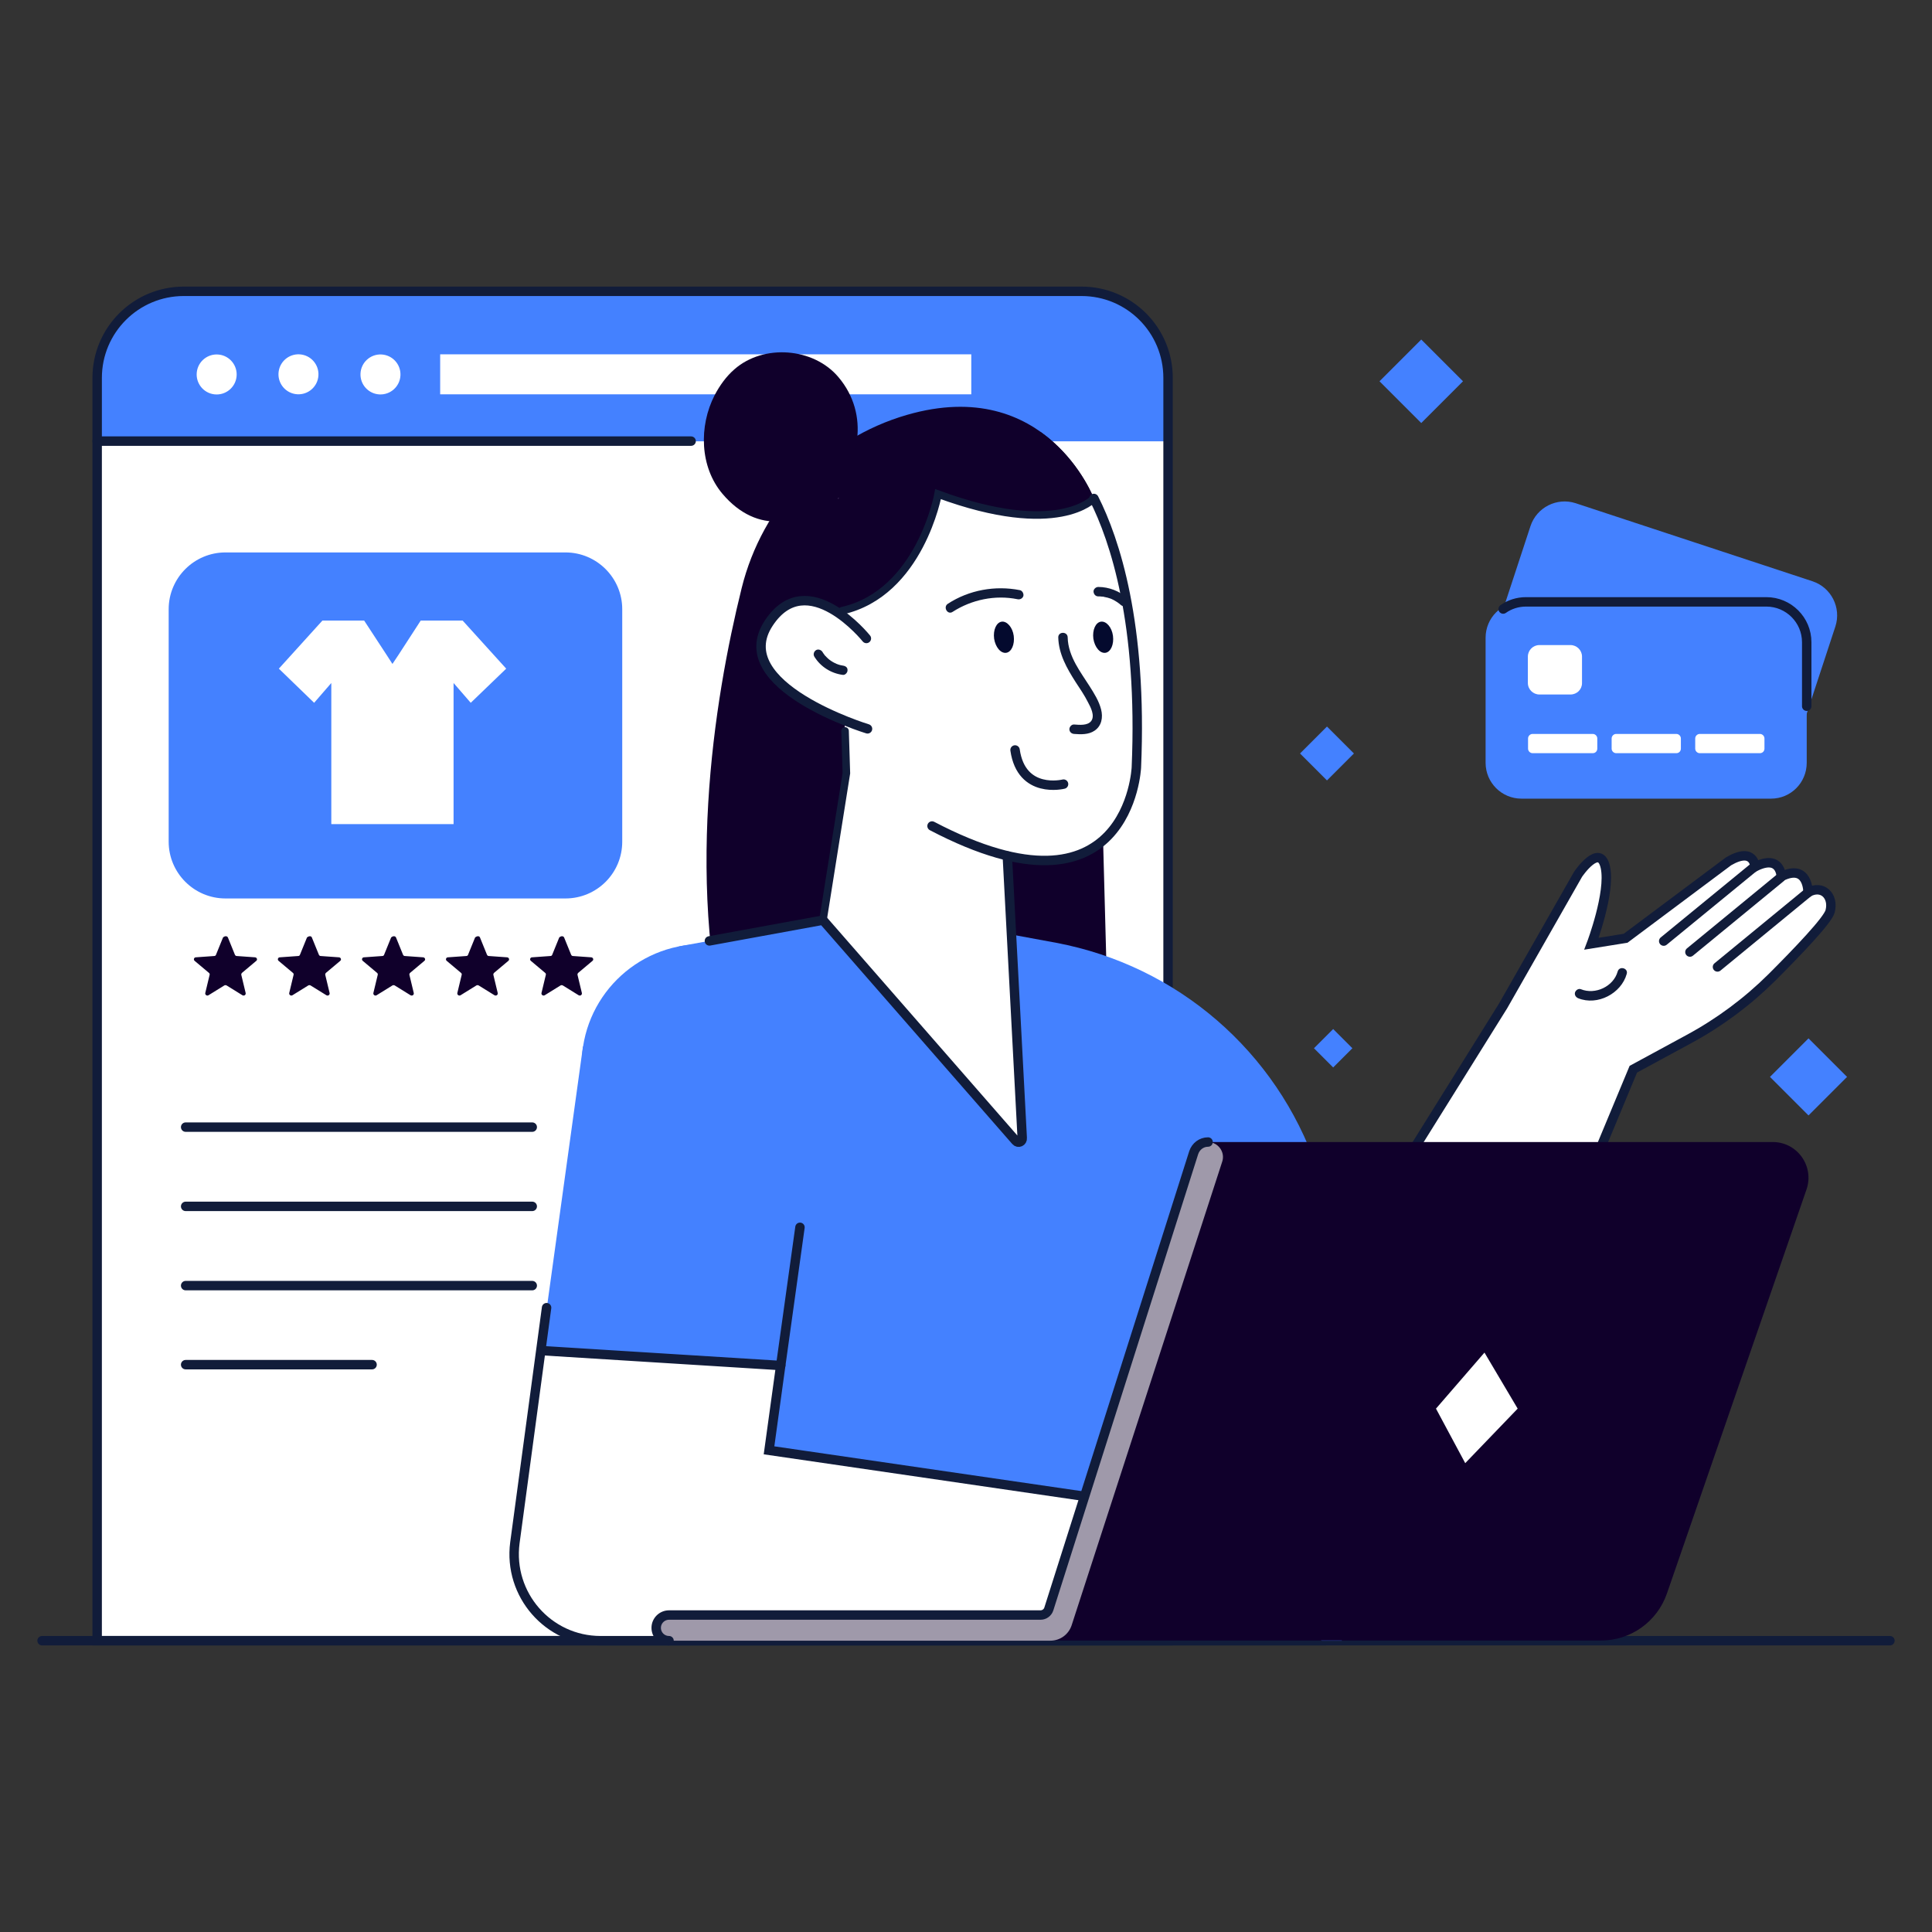 <?xml version="1.0" encoding="utf-8"?>
<svg xmlns="http://www.w3.org/2000/svg" id="Graphics" style="enable-background:new 0 0 1024 1024;" version="1.1" viewBox="0 0 1024 1024" x="0px" y="0px">
<rect x="0" y="0" width="1024" height="1024" fill="#333333" stroke="none"/>
<style type="text/css">
	.st0{fill:#4481FF;}
	.st1{fill:#FFFFFF;}
	.st2{fill:none;stroke:#111C3A;stroke-width:5;stroke-linecap:round;stroke-miterlimit:10;}
	.st3{fill:#10002B;}
	.st4{fill:#9F99AA;}
	.st5{fill:#E0AAFF;}
	.st6{fill:none;stroke:#111C3A;stroke-width:4;stroke-linecap:round;stroke-miterlimit:10;}
	.st7{fill:#040A2E;}
	.st8{fill:#111C3A;}
</style>
<g>
	
		<rect class="st0" height="14.4" transform="matrix(-0.707 -0.707 0.707 -0.707 813.511 1447.824)" width="14.4" x="699.4" y="548.2"/>
	
		<rect class="st0" height="20.2" transform="matrix(-0.707 -0.707 0.707 -0.707 918.322 1178.831)" width="20.2" x="693.2" y="389.1"/>
	
		<rect class="st0" height="31.3" transform="matrix(-0.707 -0.707 0.707 -0.707 1143.065 877.41)" width="31.3" x="737.6" y="186.3"/>
	
		<rect class="st0" height="28.9" transform="matrix(-0.707 -0.707 0.707 -0.707 1232.865 1651.851)" width="28.9" x="944.1" y="556.1"/>
	<path class="st1" d="M573.2,154.4H97.4c-25.3,0-45.9,20.5-45.9,45.9v669.3h567.6V200.3C619.1,174.9,598.6,154.4,573.2,154.4z"/>
	<path class="st0" d="M573.6,154.4H97c-25.1,0-45.5,20.4-45.5,45.5v34h567.6v-34C619.1,174.8,598.8,154.4,573.6,154.4z"/>
	<path class="st2" d="M573.2,154.4H97.4c-25.3,0-45.9,20.5-45.9,45.9v669.3h567.6V200.3C619.1,174.9,598.6,154.4,573.2,154.4z"/>
	<line class="st2" x1="51.5" x2="366.3" y1="233.8" y2="233.8"/>
	
		<ellipse class="st1" cx="114.8" cy="198.4" rx="10.6" ry="10.6" transform="matrix(0.111 -0.994 0.994 0.111 -95.114 290.563)"/>
	
		<ellipse class="st1" cx="158.3" cy="198.4" rx="10.6" ry="10.6" transform="matrix(0.16 -0.987 0.987 0.16 -62.956 322.887)"/>
	
		<ellipse class="st1" cx="201.7" cy="198.4" rx="10.6" ry="10.6" transform="matrix(4.333733e-02 -0.999 0.999 4.333733e-02 -5.285 391.364)"/>
	<rect class="st1" height="21.2" width="281.5" x="233.3" y="187.8"/>
	<path class="st0" d="M299.7,476.2H119.5c-16.6,0-30.1-13.5-30.1-30.1V322.9c0-16.6,13.5-30.1,30.1-30.1h180.2&#xD;&#xA;		c16.6,0,30.1,13.5,30.1,30.1v123.2C329.8,462.8,316.3,476.2,299.7,476.2z"/>
	<line class="st2" x1="98.4" x2="282.1" y1="597.4" y2="597.4"/>
	<line class="st2" x1="98.4" x2="282.1" y1="639.4" y2="639.4"/>
	<line class="st2" x1="98.4" x2="282.1" y1="681.4" y2="681.4"/>
	<line class="st2" x1="98.4" x2="197.2" y1="723.3" y2="723.3"/>
	<path class="st3" d="M120.8,496.9l3.7,9.1c0.2,0.4,0.5,0.7,0.9,0.7l9.8,0.7c1,0.1,1.4,1.3,0.6,1.9l-7.5,6.3&#xD;&#xA;		c-0.3,0.3-0.5,0.7-0.4,1.1l2.3,9.6c0.2,1-0.8,1.7-1.7,1.2l-8.4-5.2c-0.4-0.2-0.8-0.2-1.2,0l-8.4,5.2c-0.8,0.5-1.9-0.2-1.7-1.2&#xD;&#xA;		l2.3-9.6c0.1-0.4,0-0.8-0.4-1.1l-7.5-6.3c-0.8-0.6-0.4-1.9,0.6-1.9l9.8-0.7c0.4,0,0.8-0.3,0.9-0.7l3.7-9.1&#xD;&#xA;		C119.1,496,120.4,496,120.8,496.9z"/>
	<path class="st3" d="M165.3,496.9l3.7,9.1c0.2,0.4,0.5,0.7,0.9,0.7l9.8,0.7c1,0.1,1.4,1.3,0.6,1.9l-7.5,6.3&#xD;&#xA;		c-0.3,0.3-0.5,0.7-0.4,1.1l2.3,9.6c0.2,1-0.8,1.7-1.7,1.2l-8.4-5.2c-0.4-0.2-0.8-0.2-1.2,0l-8.4,5.2c-0.8,0.5-1.9-0.2-1.7-1.2&#xD;&#xA;		l2.3-9.6c0.1-0.4,0-0.8-0.4-1.1l-7.5-6.3c-0.8-0.6-0.4-1.9,0.6-1.9l9.8-0.7c0.4,0,0.8-0.3,0.9-0.7l3.7-9.1&#xD;&#xA;		C163.7,496,165,496,165.3,496.9z"/>
	<path class="st3" d="M209.9,496.9l3.7,9.1c0.2,0.4,0.5,0.7,0.9,0.7l9.8,0.7c1,0.1,1.4,1.3,0.6,1.9l-7.5,6.3&#xD;&#xA;		c-0.3,0.3-0.5,0.7-0.4,1.1l2.3,9.6c0.2,1-0.8,1.7-1.7,1.2l-8.4-5.2c-0.4-0.2-0.8-0.2-1.2,0l-8.4,5.2c-0.8,0.5-1.9-0.2-1.7-1.2&#xD;&#xA;		l2.3-9.6c0.1-0.4,0-0.8-0.4-1.1l-7.5-6.3c-0.8-0.6-0.4-1.9,0.6-1.9l9.8-0.7c0.4,0,0.8-0.3,0.9-0.7l3.7-9.1&#xD;&#xA;		C208.2,496,209.5,496,209.9,496.9z"/>
	<path class="st3" d="M254.4,496.9l3.7,9.1c0.2,0.4,0.5,0.7,0.9,0.7l9.8,0.7c1,0.1,1.4,1.3,0.6,1.9l-7.5,6.3&#xD;&#xA;		c-0.3,0.3-0.5,0.7-0.4,1.1l2.3,9.6c0.2,1-0.8,1.7-1.7,1.2l-8.4-5.2c-0.4-0.2-0.8-0.2-1.2,0l-8.4,5.2c-0.8,0.5-1.9-0.2-1.7-1.2&#xD;&#xA;		l2.3-9.6c0.1-0.4,0-0.8-0.4-1.1l-7.5-6.3c-0.8-0.6-0.4-1.9,0.6-1.9l9.8-0.7c0.4,0,0.8-0.3,0.9-0.7l3.7-9.1&#xD;&#xA;		C252.8,496,254.1,496,254.4,496.9z"/>
	<path class="st3" d="M299,496.9l3.7,9.1c0.2,0.4,0.5,0.7,0.9,0.7l9.8,0.7c1,0.1,1.4,1.3,0.6,1.9l-7.5,6.3c-0.3,0.3-0.5,0.7-0.4,1.1&#xD;&#xA;		l2.3,9.6c0.2,1-0.8,1.7-1.7,1.2l-8.4-5.2c-0.4-0.2-0.8-0.2-1.2,0l-8.4,5.2c-0.8,0.5-1.9-0.2-1.7-1.2l2.3-9.6c0.1-0.4,0-0.8-0.4-1.1&#xD;&#xA;		l-7.5-6.3c-0.8-0.6-0.4-1.9,0.6-1.9l9.8-0.7c0.4,0,0.8-0.3,0.9-0.7l3.7-9.1C297.3,496,298.6,496,299,496.9z"/>
	<polygon class="st1" points="268.3,354.4 245.2,328.9 240.4,328.9 223.4,328.9 223,328.9 211.2,347.1 208,351.9 204.9,347.1 &#xD;&#xA;		193,328.9 192.7,328.9 175.6,328.9 170.9,328.9 147.8,354.4 166.5,372.5 175.6,362 175.6,436.8 175.8,436.8 240.3,436.8 &#xD;&#xA;		240.4,436.8 240.4,362 249.5,372.5"/>
	<line class="st2" x1="22.3" x2="1001.7" y1="869.6" y2="869.6"/>
	<g>
		<path class="st3" d="M579.8,264.2c0,0-25.1-65.7-99.1-44.3c-43.5,12.6-76.7,47.8-87.6,91.8c-14.7,59.3-31.1,160.6-4.4,252.6&#xD;&#xA;			l198.8-12.9L579.8,264.2z"/>
		<circle class="st0" cx="372.3" cy="564.4" r="64"/>
		<polygon class="st0" points="433.4,583.2 413.8,723.7 286.7,715.8 309,554.6"/>
		<path class="st0" d="M359.9,501.6l76.3-13.9l92.7,6.3l30.9,5.7C624,511.8,676.7,557.3,697.9,619l13.3,38.8v211.8H448.6l-118-108.8&#xD;&#xA;			L359.9,501.6z"/>
		<path class="st1" d="M837.2,635.2l28.5-68.5l29.5-16c16.1-8.7,30.9-19.7,43.9-32.6c13.8-13.8,29.7-30.4,30.9-35.1&#xD;&#xA;			c2.1-8.1-4.1-14.3-11.7-10c0,0,0.2-15.6-14.2-8.4c0,0-0.2-12.1-13.9-5.2c0,0-0.4-10.8-14-2.9l-54.6,40.8l-18.1,2.9&#xD;&#xA;			c0,0,10.2-26.9,7.4-40.4c-2.9-13.6-14.5,3.6-14.5,3.6l-39.7,69.7L733,635.2H837.2z"/>
		<path class="st2" d="M837.2,635.2l28.5-68.5l29.5-16c16.1-8.7,30.9-19.7,43.9-32.6c13.8-13.8,29.7-30.4,30.9-35.1&#xD;&#xA;			c2.1-8.1-4.1-14.3-11.7-10c0,0,0.2-15.6-14.2-8.4c0,0-0.2-12.1-13.9-5.2c0,0-0.4-10.8-14-2.9l-54.6,40.8l-18.1,2.9&#xD;&#xA;			c0,0,10.2-26.9,7.4-40.4c-2.9-13.6-14.5,3.6-14.5,3.6l-39.7,69.7L733,635.2H837.2z"/>
		<line class="st2" x1="958.4" x2="910.3" y1="473" y2="512.5"/>
		<line class="st2" x1="943.8" x2="895.7" y1="465.1" y2="504.6"/>
		<line class="st2" x1="929.9" x2="881.8" y1="459.4" y2="498.8"/>
		<path class="st1" d="M413.8,723.7l-6.2,45l219.4,32l69.9,68.9H318.3c-27.7,0-49-24.4-45.4-51.9l13.7-101.9L413.8,723.7z"/>
		<path class="st2" d="M413.8,723.7l-6.2,45l219.4,32l69.9,68.9H318.3c-27.7,0-49-24.4-45.4-51.9l16.8-124.6"/>
		<path class="st3" d="M883.5,844.6l74-214.2c4.2-12.3-4.9-25.1-17.9-25.1l-298.9,0c-3.6,0-6.7,2.3-7.8,5.7l-78,244.9H354.6&#xD;&#xA;			c-3.8,0-6.8,3.1-6.8,6.8l0,0c0,3.8,3.1,6.8,6.8,6.8h493.8C864.2,869.6,878.3,859.6,883.5,844.6z"/>
		<path class="st4" d="M555.8,852.8l76.8-241.9c1.1-3.3,4.1-5.6,7.6-5.6l0,0c5.4,0,9.3,5.3,7.6,10.4L568,861.4&#xD;&#xA;			c-1.6,4.9-6.1,8.2-11.3,8.2H354.6c-3.8,0-6.8-3.1-6.8-6.8l0,0c0-3.8,3.1-6.8,6.8-6.8h196.9C553.5,856,555.2,854.7,555.8,852.8z"/>
		<path class="st2" d="M354.6,869.6c-3.8,0-6.8-3.1-6.8-6.8l0,0c0-3.8,3.1-6.8,6.8-6.8h196.9c2,0,3.8-1.3,4.4-3.2l76.8-241.9&#xD;&#xA;			c1.1-3.3,4.1-5.6,7.6-5.6l0,0"/>
		<path class="st5" d="M568.5,246.6c0,0,39,40.9,33.8,160.3c0,0-4.3,96.1-127.5,20l-26.2-14.8l-4.3-148L568.5,246.6z"/>
		<path class="st1" d="M568.5,246.6c0,0,39,40.9,33.8,160.3c0,0-4.3,96.1-127.5,20l-26.2-14.8l-4.3-148L568.5,246.6z"/>
		<path class="st1" d="M459.8,386.3c0,0-74.5-22.7-52.3-56.1c20.4-30.8,51.7,8.2,51.7,8.2L459.8,386.3z"/>
		<path class="st3" d="M497.2,262c0,0-9.5,52.5-50.9,61.8L423,286.4l42.8-44.7l85.9-12.6c20.2,14.4,28.1,35.2,28.1,35.2&#xD;&#xA;			S560.9,285.4,497.2,262z"/>
		<path class="st6" d="M579.8,264.2c0,0-18.9,21.2-82.6-2.3c0,0-9.5,52.5-50.9,61.8"/>
		<path class="st1" d="M533.8,450.8l8.1,152.4c0.2,1.9-2.1,3-3.4,1.5L436.2,487.7l13.9-87.8L533.8,450.8z"/>
		<path class="st2" d="M533.9,453.7l7.9,149.5c0.2,1.9-2.1,3-3.4,1.5L436.2,487.7L376,498.7"/>
		<path class="st2" d="M563.7,415.6c0,0-22.3,5.6-25.7-18.1"/>
		<path class="st2" d="M459.8,386.3c0,0-74.5-22.7-52.3-56.1c20.4-30.8,51.7,8.2,51.7,8.2"/>
		<line class="st2" x1="424" x2="413.8" y1="650.5" y2="723.7"/>
		<path class="st7" d="M589.9,337c0.6,4.6-1.2,8.6-4,9c-2.9,0.4-5.7-3-6.4-7.5c-0.6-4.6,1.2-8.6,4-9&#xD;&#xA;			C586.4,329.1,589.3,332.5,589.9,337z"/>
		<path class="st7" d="M537.3,337c0.6,4.6-1.2,8.6-4,9c-2.9,0.4-5.7-3-6.4-7.5c-0.6-4.6,1.2-8.6,4-9S536.7,332.5,537.3,337z"/>
		<g>
			<g>
				<path class="st8" d="M597.6,317c-4.3-3.7-9.8-5.9-15.5-5.9c-1.3,0-2.6,1.2-2.5,2.5c0.1,1.4,1.1,2.5,2.5,2.5c0.6,0,1.2,0,1.8,0.1&#xD;&#xA;					c0.1,0,1,0.1,0.5,0c0.3,0,0.6,0.1,0.9,0.2c1.2,0.2,2.3,0.5,3.4,0.9c0.2,0.1,0.5,0.2,0.7,0.3c-0.5-0.2,0.4,0.2,0.4,0.2&#xD;&#xA;					c0.5,0.3,1.1,0.5,1.6,0.9c0.5,0.3,1,0.6,1.5,1c0.1,0.1,0.8,0.6,0.4,0.3c0.2,0.2,0.5,0.4,0.7,0.6c1,0.9,2.6,1,3.5,0&#xD;&#xA;					C598.5,319.6,598.7,317.9,597.6,317L597.6,317z"/>
			</g>
		</g>
		<g>
			<g>
				<path class="st8" d="M446.8,352.8C447.5,352.9,447,352.8,446.8,352.8c-0.2,0-0.3-0.1-0.5-0.1c-0.3-0.1-0.6-0.1-1-0.2&#xD;&#xA;					c-0.6-0.2-1.2-0.3-1.8-0.6c-0.2-0.1-0.3-0.1-0.5-0.2c0.2,0.1,0.3,0.1,0.1,0c-0.3-0.1-0.6-0.3-0.9-0.4c-0.6-0.3-1.1-0.6-1.7-1&#xD;&#xA;					c-0.2-0.2-0.5-0.3-0.7-0.5c-0.2-0.2-0.3-0.2,0,0c-0.1-0.1-0.3-0.2-0.4-0.3c-0.5-0.4-0.9-0.8-1.4-1.3c-0.2-0.2-0.4-0.5-0.7-0.7&#xD;&#xA;					c-0.1-0.1-0.2-0.2-0.3-0.4c-0.1-0.1-0.4-0.5,0,0c-0.4-0.5-0.8-1.1-1.1-1.6c-0.7-1.1-2.3-1.6-3.4-0.9c-1.1,0.7-1.6,2.2-0.9,3.4&#xD;&#xA;					c3.3,5.4,8.9,8.9,15.1,9.7c1.3,0.2,2.6-1.3,2.5-2.5C449.3,353.8,448.2,353,446.8,352.8L446.8,352.8z"/>
			</g>
		</g>
		<g>
			<g>
				<path class="st8" d="M857.4,514.9c-2.2,8-11.9,12.5-19.5,9.4c-1.3-0.5-2.7,0.5-3.1,1.7c-0.4,1.4,0.5,2.6,1.7,3.1&#xD;&#xA;					c10.2,4.1,22.8-2.5,25.7-12.9C863.1,513.1,858.3,511.8,857.4,514.9L857.4,514.9z"/>
			</g>
		</g>
		<g>
			<path class="st3" d="M444.4,199.9C444.4,199.9,444.4,199.9,444.4,199.9c-13.2-15.7-39.7-17.7-55.1-4.2&#xD;&#xA;				c-4.4,3.8-7.8,8.6-10.5,13.7c-8.5,16.5-7.9,38.1,4.1,52.3C420.3,306,478.2,239.9,444.4,199.9z"/>
		</g>
		<polygon class="st1" points="761.1,746.6 776.6,775.5 804.4,746.6 786.8,716.9"/>
		<path class="st2" d="M579.8,264.2c11.1,22,25.8,66.2,22.5,142.6c0,0-3.8,85.8-108.3,31"/>
		<polyline class="st6" points="447.9,387.4 448.6,409.8 436.2,487.7"/>
		<line class="st2" x1="412.9" x2="287.8" y1="723.7" y2="715.9"/>
		<g>
			<g>
				<path class="st8" d="M540.6,312.8c-13.1-2.6-27-0.1-38.2,7.2c-2.7,1.7-0.2,6.1,2.5,4.3c10.1-6.5,22.6-9.1,34.4-6.7&#xD;&#xA;					c1.3,0.3,2.7-0.4,3.1-1.7C542.7,314.7,541.9,313.1,540.6,312.8L540.6,312.8z"/>
			</g>
		</g>
		<g>
			<g>
				<path class="st8" d="M560.9,337.8c0.2,8.8,4.6,16.5,9.2,23.7c2.3,3.5,4.7,7,6.6,10.8c1.4,2.6,3.7,7,1.7,9.8&#xD;&#xA;					c-1.9,2.6-6.3,2.1-9.1,1.9c-1.3-0.1-2.5,1.2-2.5,2.5c0,1.4,1.1,2.4,2.5,2.5c3.6,0.3,7.7,0.4,10.8-1.7c3.8-2.5,4.6-7.1,3.5-11.3&#xD;&#xA;					c-1.1-4.4-3.7-8.5-6.1-12.3c-2.5-3.9-5.1-7.6-7.3-11.6c-2.4-4.4-4.2-9.2-4.3-14.2C565.9,334.6,560.9,334.6,560.9,337.8&#xD;&#xA;					L560.9,337.8z"/>
			</g>
		</g>
	</g>
	<g>
		<path class="st0" d="M928.2,407.1l-125.6-41.4c-9.9-3.3-15.3-14-12.1-23.9l20.7-63c3.3-9.9,14-15.3,23.9-12.1l125.6,41.4&#xD;&#xA;			c9.9,3.3,15.3,14,12.1,23.9l-20.7,63C948.8,405,938.1,410.4,928.2,407.1z"/>
		<path class="st0" d="M938.7,423.3H806.4c-10.5,0-19-8.5-19-19V338c0-10.5,8.5-19,19-19h132.2c10.5,0,19,8.5,19,19v66.3&#xD;&#xA;			C957.6,414.8,949.2,423.3,938.7,423.3z"/>
		<path class="st2" d="M796.7,322.8c3.4-2.4,7.6-3.8,12.1-3.8h127.4c11.8,0,21.4,9.6,21.4,21.4v33.9"/>
		<path class="st1" d="M832.4,368.1h-16.5c-3.3,0-6.1-2.7-6.1-6.1V348c0-3.3,2.7-6.1,6.1-6.1h16.5c3.3,0,6.1,2.7,6.1,6.1v14.1&#xD;&#xA;			C838.5,365.4,835.8,368.1,832.4,368.1z"/>
		<path class="st1" d="M844.2,399.2h-31.9c-1.3,0-2.4-1.1-2.4-2.4v-5.4c0-1.3,1.1-2.4,2.4-2.4h31.9c1.3,0,2.4,1.1,2.4,2.4v5.4&#xD;&#xA;			C846.6,398.1,845.6,399.2,844.2,399.2z"/>
		<path class="st1" d="M888.5,399.2h-31.9c-1.3,0-2.4-1.1-2.4-2.4v-5.4c0-1.3,1.1-2.4,2.4-2.4h31.9c1.3,0,2.4,1.1,2.4,2.4v5.4&#xD;&#xA;			C890.9,398.1,889.9,399.2,888.5,399.2z"/>
		<path class="st1" d="M932.8,399.2h-31.9c-1.3,0-2.4-1.1-2.4-2.4v-5.4c0-1.3,1.1-2.4,2.4-2.4h31.9c1.3,0,2.4,1.1,2.4,2.4v5.4&#xD;&#xA;			C935.2,398.1,934.2,399.2,932.8,399.2z"/>
	</g>
</g>
</svg>
